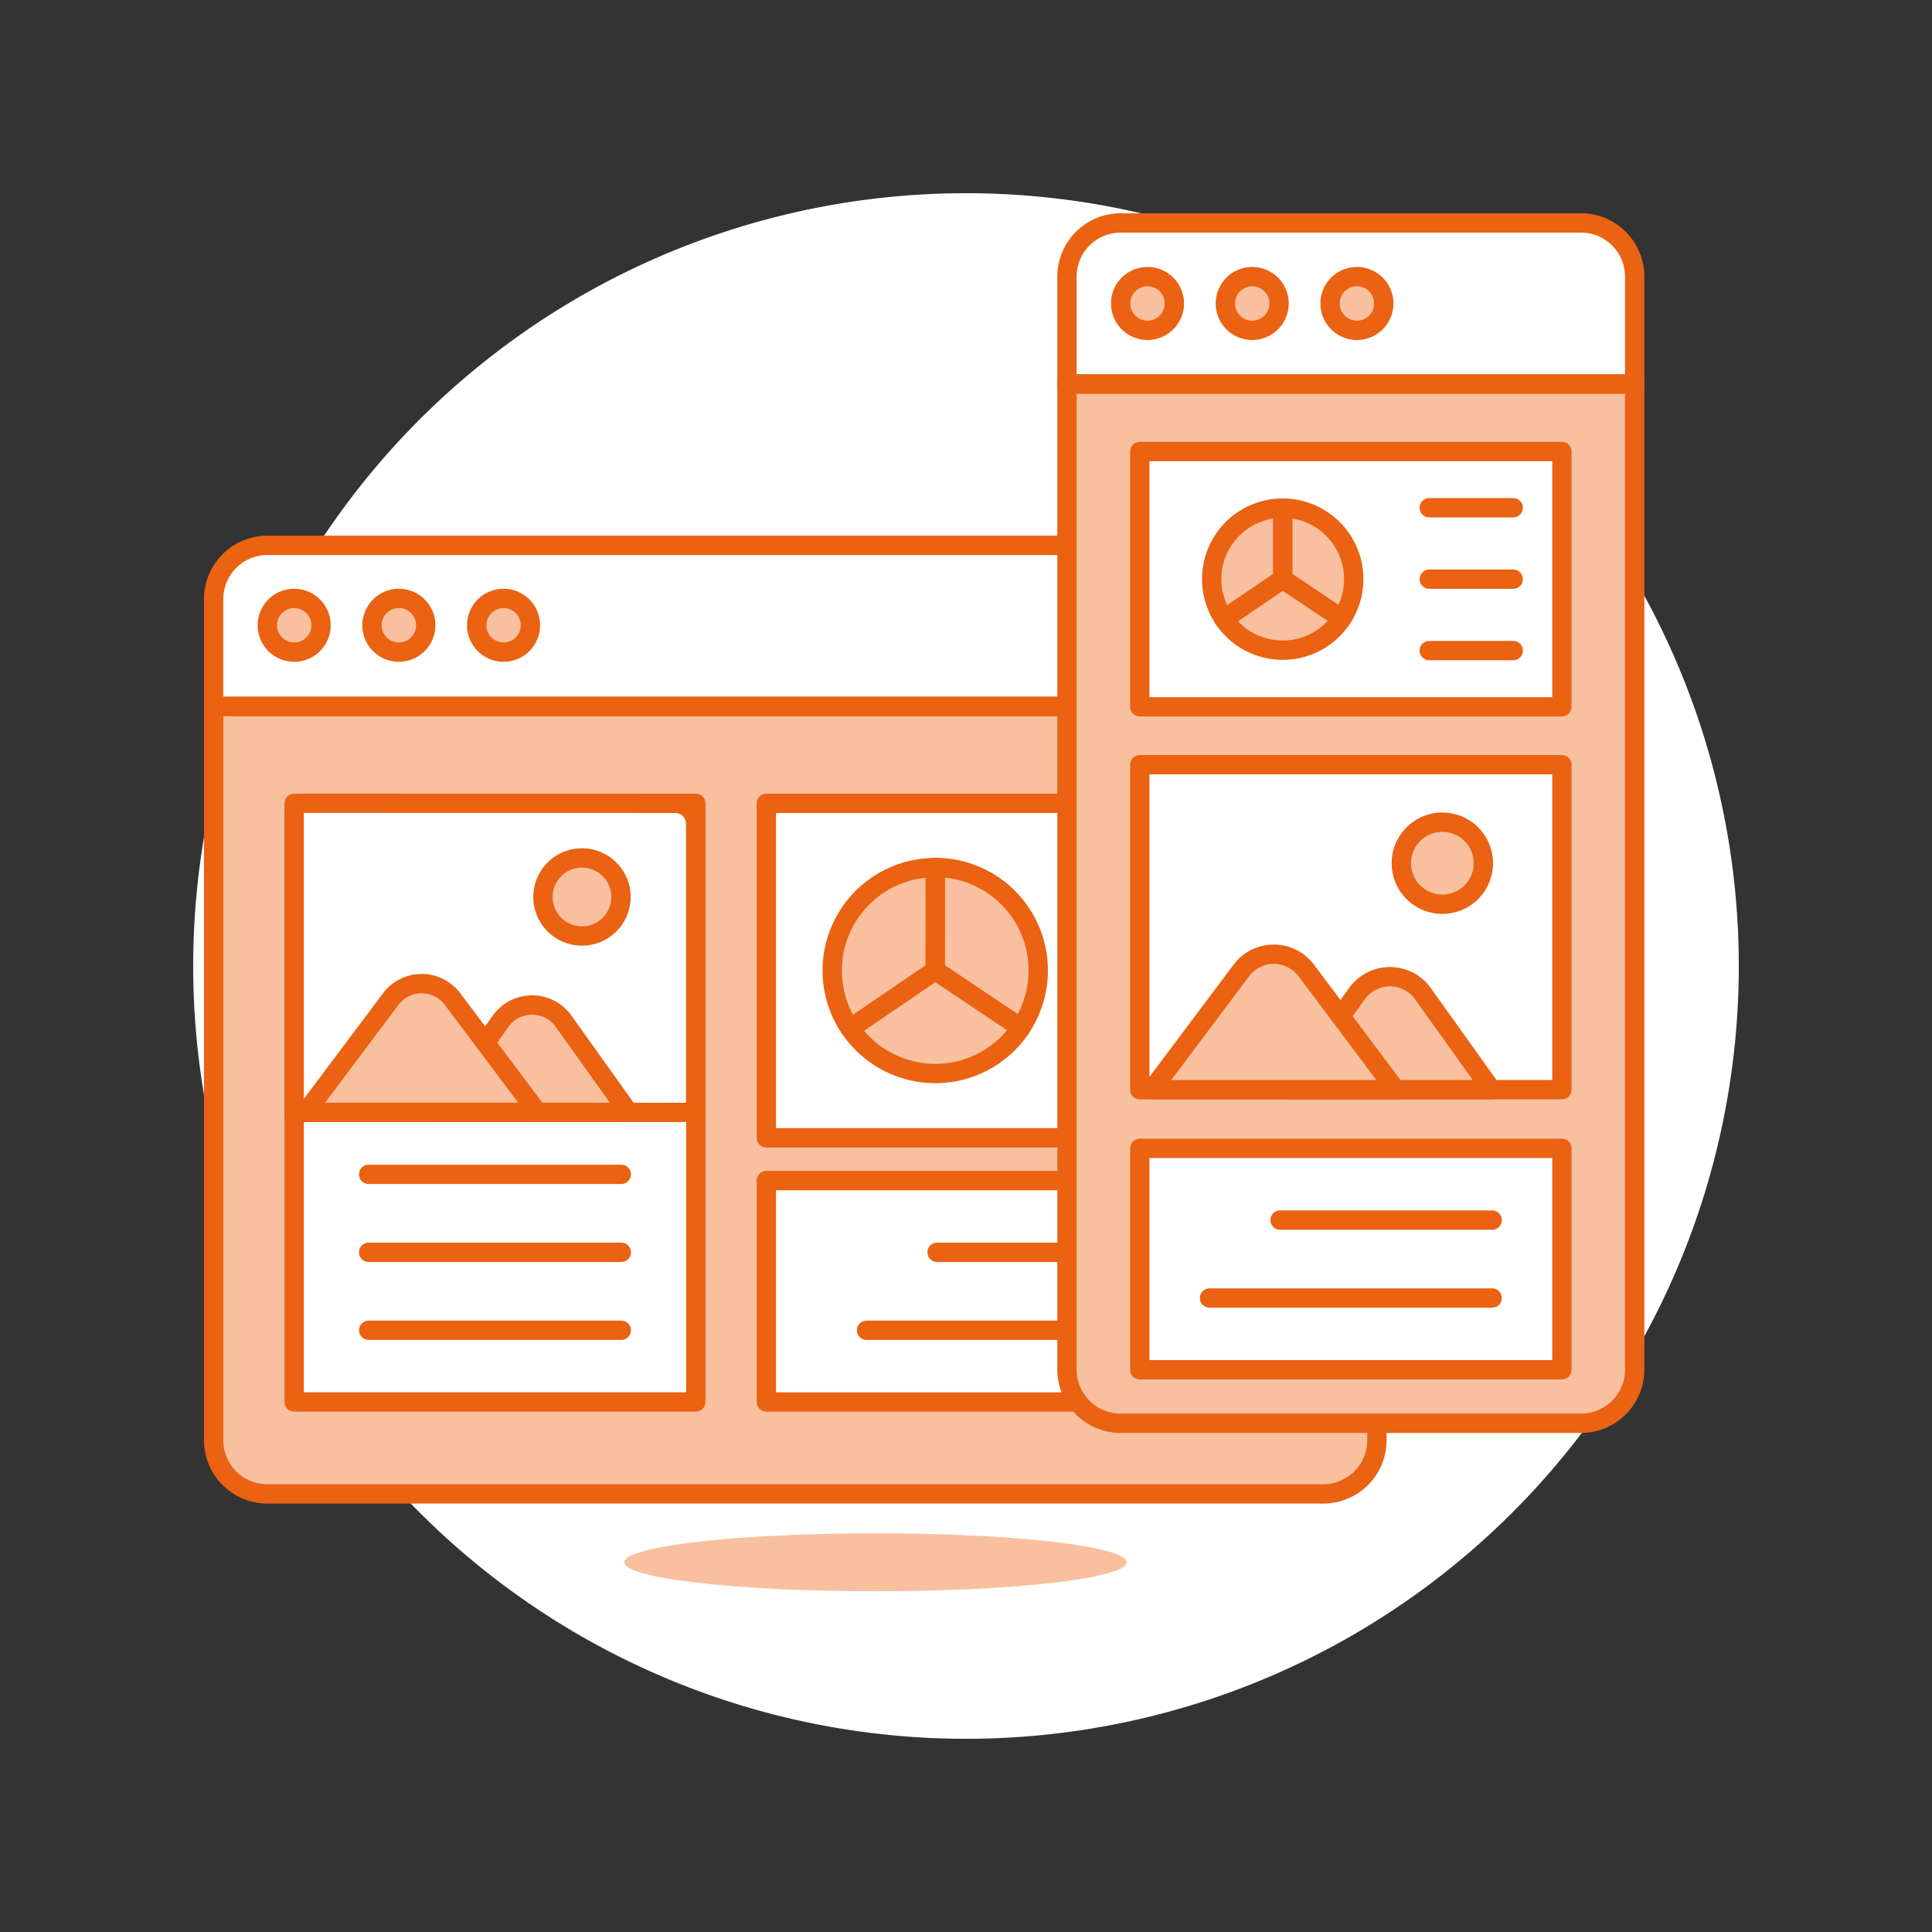 <svg viewBox="0 0 960 960" height="960" width="960" xmlns="http://www.w3.org/2000/svg"><rect x="0" y="0" width="960" height="960" fill="#333333" stroke="none"/><g transform="matrix(9.6,0,0,9.6,0,0)"><path d="M10.000 50.000 A40.000 40.000 0 1 0 90.000 50.000 A40.000 40.000 0 1 0 10.000 50.000 Z" fill="#fff"></path><path d="M71.27,74.545a2.779,2.779,0,0,1-2.779,2.779H13.837a2.779,2.779,0,0,1-2.779-2.779V36.565H71.27Z" fill="#F8C09F"></path><path d="M68.491,28.228H13.837a2.779,2.779,0,0,0-2.779,2.779v5.558H71.27V31.007A2.779,2.779,0,0,0,68.491,28.228Z" fill="#fff"></path><path d="M71.27,74.545a2.779,2.779,0,0,1-2.779,2.779H13.837a2.779,2.779,0,0,1-2.779-2.779V36.565H71.27Z" fill="none" stroke="#EA6212" stroke-linecap="round" stroke-linejoin="round"></path><path d="M68.491,28.228H13.837a2.779,2.779,0,0,0-2.779,2.779v5.558H71.27V31.007A2.779,2.779,0,0,0,68.491,28.228Z" fill="none" stroke="#EA6212" stroke-linecap="round" stroke-linejoin="round"></path><path d="M39.667 61.108 L66.765 61.108 L66.765 72.566 L39.667 72.566 Z" fill="#fff" stroke="#EA6212" stroke-linecap="round" stroke-linejoin="round"></path><path d="M44.851 68.854L61.581 68.854" fill="none" stroke="#EA6212" stroke-linecap="round" stroke-linejoin="round"></path><path d="M48.503 64.819L61.581 64.819" fill="none" stroke="#EA6212" stroke-linecap="round" stroke-linejoin="round"></path><path d="M39.667 41.579 L66.765 41.579 L66.765 58.892 L39.667 58.892 Z" fill="#fff" stroke="#EA6212" stroke-linecap="round" stroke-linejoin="round"></path><path d="M15.227 41.579 L36.014 41.579 L36.014 72.565 L15.227 72.565 Z" fill="#fff" stroke="#EA6212" stroke-linecap="round" stroke-linejoin="round"></path><path d="M34.957,41.579a1.053,1.053,0,0,1,1.05,1.05V57.578H15.227V42.1a.526.526,0,0,1,.525-.525Z" fill="#fff" stroke="#EA6212" stroke-linecap="round" stroke-linejoin="round"></path><path d="M22.541,57.578l3.373-4.722a2,2,0,0,1,3.254,0l3.373,4.722Z" fill="#F8C09F" stroke="#EA6212" stroke-linecap="round" stroke-linejoin="round"></path><path d="M15.825,57.578l4.4-5.866a2,2,0,0,1,3.2,0l4.4,5.866Z" fill="#F8C09F" stroke="#EA6212" stroke-linecap="round" stroke-linejoin="round"></path><path d="M28.103 46.427 A2.020 2.020 0 1 0 32.143 46.427 A2.020 2.020 0 1 0 28.103 46.427 Z" fill="#F8C09F" stroke="#EA6212" stroke-linecap="round" stroke-linejoin="round"></path><path d="M19.082 60.784L32.159 60.784" fill="none" stroke="#EA6212" stroke-linecap="round" stroke-linejoin="round"></path><path d="M19.082 64.819L32.159 64.819" fill="none" stroke="#EA6212" stroke-linecap="round" stroke-linejoin="round"></path><path d="M19.082 68.854L32.159 68.854" fill="none" stroke="#EA6212" stroke-linecap="round" stroke-linejoin="round"></path><path d="M52.835,53.2a5.329,5.329,0,0,0-4.427-8.3v5.329Z" fill="#F8C09F" stroke="#EA6212" stroke-linecap="round" stroke-linejoin="round"></path><path d="M48.408,44.907A5.329,5.329,0,0,0,44,53.236l4.4-3Z" fill="#F8C09F" stroke="#EA6212" stroke-linecap="round" stroke-linejoin="round"></path><path d="M48.408,50.236l-4.4,3a5.329,5.329,0,0,0,8.831-.033Z" fill="#F8C09F" stroke="#EA6212" stroke-linecap="round" stroke-linejoin="round"></path><path d="M58.826 50.236L63.172 50.236" fill="none" stroke="#EA6212" stroke-linecap="round" stroke-linejoin="round"></path><path d="M58.826 46.22L63.172 46.22" fill="none" stroke="#EA6212" stroke-linecap="round" stroke-linejoin="round"></path><path d="M58.826 54.252L63.172 54.252" fill="none" stroke="#EA6212" stroke-linecap="round" stroke-linejoin="round"></path><path d="M84.611,70.889a2.779,2.779,0,0,1-2.779,2.779H58.006a2.779,2.779,0,0,1-2.779-2.779V19.876H84.611Z" fill="#F8C09F"></path><path d="M81.832,11.539H58.006a2.779,2.779,0,0,0-2.779,2.779v5.558H84.611V14.318A2.779,2.779,0,0,0,81.832,11.539Z" fill="#fff"></path><path d="M84.611,70.889a2.779,2.779,0,0,1-2.779,2.779H58.006a2.779,2.779,0,0,1-2.779-2.779V19.876H84.611Z" fill="none" stroke="#EA6212" stroke-linecap="round" stroke-linejoin="round"></path><path d="M81.832,11.539H58.006a2.779,2.779,0,0,0-2.779,2.779v5.558H84.611V14.318A2.779,2.779,0,0,0,81.832,11.539Z" fill="none" stroke="#EA6212" stroke-linecap="round" stroke-linejoin="round"></path><path d="M58.995 59.439 L80.843 59.439 L80.843 70.897 L58.995 70.897 Z" fill="#fff" stroke="#EA6212" stroke-linecap="round" stroke-linejoin="round"></path><path d="M62.604 67.186L77.234 67.186" fill="none" stroke="#EA6212" stroke-linecap="round" stroke-linejoin="round"></path><path d="M66.256 63.151L77.234 63.151" fill="none" stroke="#EA6212" stroke-linecap="round" stroke-linejoin="round"></path><path d="M58.995 23.373 L80.843 23.373 L80.843 36.584 L58.995 36.584 Z" fill="#fff" stroke="#EA6212" stroke-linecap="round" stroke-linejoin="round"></path><path d="M58.995 39.582 L80.843 39.582 L80.843 56.402 L58.995 56.402 Z" fill="#fff" stroke="#EA6212" stroke-linecap="round" stroke-linejoin="round"></path><path d="M66.686,56.4l3.545-4.964a2.1,2.1,0,0,1,3.422,0L77.2,56.4Z" fill="#F8C09F" stroke="#EA6212" stroke-linecap="round" stroke-linejoin="round"></path><path d="M59.624,56.4l4.625-6.167a2.1,2.1,0,0,1,3.364,0L72.239,56.4Z" fill="#F8C09F" stroke="#EA6212" stroke-linecap="round" stroke-linejoin="round"></path><path d="M72.533 44.679 A2.123 2.123 0 1 0 76.779 44.679 A2.123 2.123 0 1 0 72.533 44.679 Z" fill="#F8C09F" stroke="#EA6212" stroke-linecap="round" stroke-linejoin="round"></path><path d="M69.445,32.025A3.676,3.676,0,0,0,66.392,26.3v3.675Z" fill="#F8C09F" stroke="#EA6212" stroke-linecap="round" stroke-linejoin="round"></path><path d="M66.392,26.3a3.675,3.675,0,0,0-3.037,5.745l3.037-2.07Z" fill="#F8C09F" stroke="#EA6212" stroke-linecap="round" stroke-linejoin="round"></path><path d="M66.392,29.978l-3.037,2.07a3.676,3.676,0,0,0,6.09-.023Z" fill="#F8C09F" stroke="#EA6212" stroke-linecap="round" stroke-linejoin="round"></path><path d="M73.978 29.978L78.324 29.978" fill="none" stroke="#EA6212" stroke-linecap="round" stroke-linejoin="round"></path><path d="M73.978 33.675L78.324 33.675" fill="none" stroke="#EA6212" stroke-linecap="round" stroke-linejoin="round"></path><path d="M73.978 26.281L78.324 26.281" fill="none" stroke="#EA6212" stroke-linecap="round" stroke-linejoin="round"></path><path d="M13.837 32.364 A1.390 1.390 0 1 0 16.617 32.364 A1.390 1.390 0 1 0 13.837 32.364 Z" fill="#F8C09F" stroke="#EA6212" stroke-linecap="round" stroke-linejoin="round"></path><path d="M19.256 32.364 A1.390 1.390 0 1 0 22.036 32.364 A1.390 1.390 0 1 0 19.256 32.364 Z" fill="#F8C09F" stroke="#EA6212" stroke-linecap="round" stroke-linejoin="round"></path><path d="M24.675 32.364 A1.390 1.390 0 1 0 27.455 32.364 A1.390 1.390 0 1 0 24.675 32.364 Z" fill="#F8C09F" stroke="#EA6212" stroke-linecap="round" stroke-linejoin="round"></path><path d="M58.005 15.708 A1.390 1.390 0 1 0 60.785 15.708 A1.390 1.390 0 1 0 58.005 15.708 Z" fill="#F8C09F" stroke="#EA6212" stroke-linecap="round" stroke-linejoin="round"></path><path d="M63.425 15.708 A1.390 1.390 0 1 0 66.205 15.708 A1.390 1.390 0 1 0 63.425 15.708 Z" fill="#F8C09F" stroke="#EA6212" stroke-linecap="round" stroke-linejoin="round"></path><path d="M68.844 15.708 A1.390 1.390 0 1 0 71.624 15.708 A1.390 1.390 0 1 0 68.844 15.708 Z" fill="#F8C09F" stroke="#EA6212" stroke-linecap="round" stroke-linejoin="round"></path><path d="M32.314 80.864 A13 1.5 0 1 0 58.314 80.864 A13 1.5 0 1 0 32.314 80.864 Z" fill="#F8C09F"></path></g></svg>